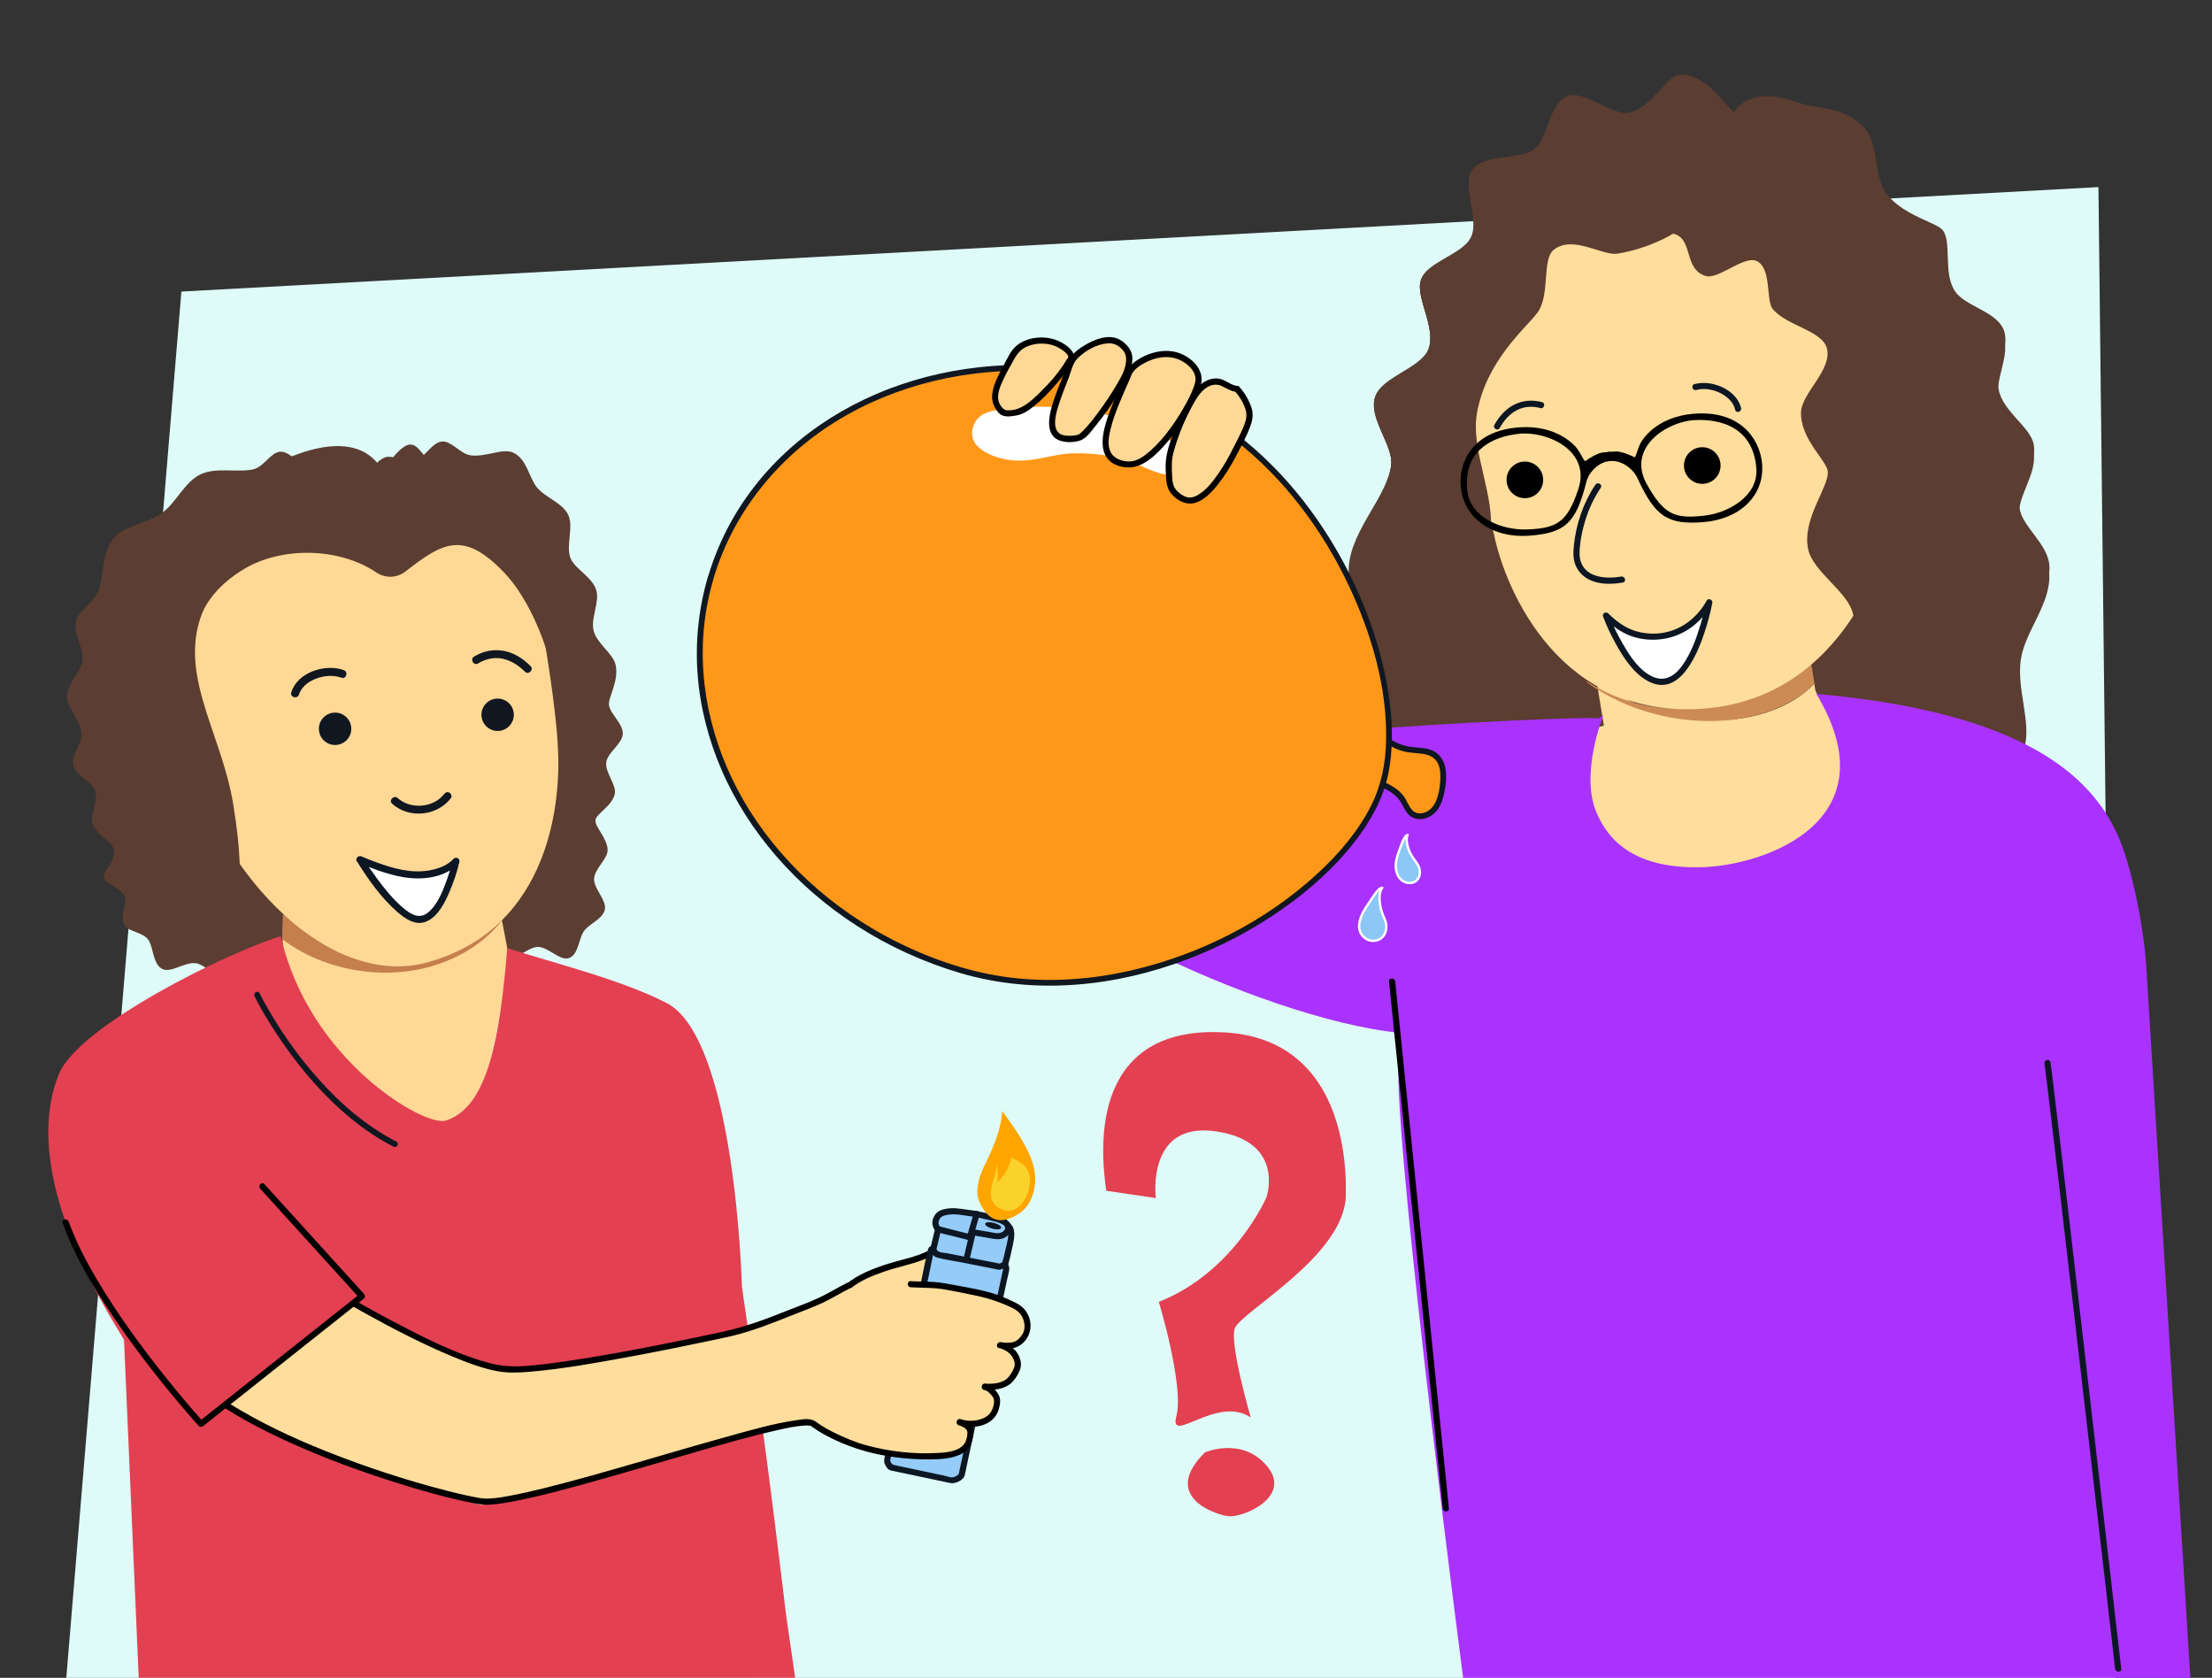 <?xml version="1.0" encoding="UTF-8"?>
<svg xmlns="http://www.w3.org/2000/svg" xmlns:xlink="http://www.w3.org/1999/xlink" viewBox="0 0 720 546">
  <rect x="0" y="0" width="720" height="546" fill="#333333" stroke="none"/>
  <defs>
    <style>
      .cls-1 {
        fill: #e34051;
      }

      .cls-2 {
        fill: #defbf8;
      }

      .cls-3 {
        fill: #ffd895;
      }

      .cls-4 {
        fill: #94cbf8;
      }

      .cls-5 {
        fill: #101720;
      }

      .cls-6 {
        clip-path: url(#clippath-1);
      }

      .cls-7 {
        fill: orange;
      }

      .cls-8 {
        fill-rule: evenodd;
      }

      .cls-9 {
        fill: #fff;
      }

      .cls-10 {
        fill: #ff9819;
      }

      .cls-11 {
        fill: #ffdd9c;
      }

      .cls-12 {
        fill: #0d1724;
      }

      .cls-13 {
        fill: #aa32ff;
      }

      .cls-14 {
        fill: #c47f4d;
      }

      .cls-15 {
        fill: #cc8b55;
      }

      .cls-16 {
        fill: #fad22b;
      }

      .cls-17 {
        fill: #5b3d31;
      }

      .cls-18 {
        fill: #8dc7f7;
        stroke: #fff;
        stroke-linecap: round;
        stroke-linejoin: round;
        stroke-width: .77px;
      }
    </style>
    <clipPath id="clippath-1">
      <path class="cls-3" d="M92.14,297.6s-.3,12.79-.06,16.39c1.38,21.95,48.69,55.96,55.28,57.02,6.59,1.05,16.55-35.56,17.76-62.45l-2-10.42c-6.88,5.36-16.27,11.87-26.77,13.48-17.4,2.66-34-5.16-44.21-14.02Z"/>
    </clipPath>
  </defs>
  <g id="Achtergrondvlakken">
    <g id="Achtergrond_5" data-name="Achtergrond 5">
      <path id="Path_17571" data-name="Path 17571" class="cls-2" d="M21.58,546L59.04,94.88l624-34,5.52,485.12H21.58Z"/>
    </g>
    <g>
      <path class="cls-17" d="M193.83,266.75c.49-2.15,5.55-4.58,6.3-8.51.55-2.91-3.25-6.86-2.79-10.2.44-3.17,5.18-5.99,5.37-9.14.2-3.42-4.2-6.61-4.5-9.51-.27-2.57,3.31-7.69,2.18-13-.8-3.73-6.07-6.88-7.17-11.16-1.04-4.01,2.06-9.32.84-13.25-1.32-4.24-6.88-6.78-8.33-10.29-1.65-3.99,1.02-9.89-.69-13.94-1.7-4.05-7.43-5.69-10.24-9.1-2.6-3.16-3.29-9.3-7.71-11.33-3.46-1.59-8.79,1.46-13.83.87-3.29-.38-6.37-4.78-9.35-4.52-3.33.29-5.64,5.24-8.47,6.04-3.37.95-7.89-1.97-10.36-.78-5.09,2.44-2.06,5.6-5.75,8.53,0,0-3.83-5.83-9.09-7.63-2.55-.87-6.63,2.58-10.03,2.06-2.85-.43-5.71-5.04-9.01-4.9-2.92.12-5.37,4.88-8.53,5.67-5.27,1.32-12.19-.8-17.47,1.73-5.11,2.46-7.84,9.18-12.39,12.47-4.8,3.46-12.08,4.05-15.63,8.1-4.1,4.67-3.38,11.71-4.9,16.64-1.32,4.31-6.67,6.94-7.55,10.54-1.01,4.13,2.6,8.76,2.12,12.74-.45,3.8-5.07,7.45-5.08,11.87,0,3.65,4.54,7.51,4.8,12.04.18,3.12-3.54,7.09-2.68,10.41s6.07,5.06,7.14,8.17c1.11,3.23-1.9,7.82-.89,10.76,1.21,3.54,6.48,5.71,6.92,8.43.62,3.84-3.59,6.82-3.27,8.85.36,2.28,5.1,2.93,6.81,6.44.92,1.88-1.75,6.25-.04,9.3,1.14,2.03,6.32,2.21,7.91,4.97,1.56,2.71,1.32,7.87,4.55,9.28,2.73,1.19,7.02-2.3,10.53-1.97,3.06.28,6.35,4.65,9.73,4.33,3.15-.3,5.65-5.19,8.88-5.97,5.91-1.43,12.37,2.2,19.01,1.76,5.44-.36,11.23-4.93,18.33-5.13,5.45-.15,11.71,4.09,18.69,3.78,5.57-.24,11.46-4.97,18.28-5.42,2.6-.17,5.73,4.54,9.18,4.92,3.01.33,6.53-3.69,9.61-3.54,3.29.16,6.92,4.4,9.69,3.69,3.15-.8,3.28-5.6,4.88-8.47,1.46-2.62,6.49-4.22,7.06-7.47.54-3.05-3.61-6.71-3.52-9.86.09-3.3,4.44-6.51,4.41-9.42-.05-3.92-4.42-7.73-3.92-9.88Z"/>
      <g>
        <path class="cls-3" d="M92.14,297.6s-.3,12.79-.06,16.39c1.38,21.95,48.69,55.96,55.28,57.02,6.59,1.05,16.55-35.56,17.76-62.45l-2-10.42c-6.88,5.36-16.27,11.87-26.77,13.48-17.4,2.66-34-5.16-44.21-14.02Z"/>
        <g class="cls-6">
          <path class="cls-14" d="M90.22,295.82l.54,8.81c11.3,9.72,31.53,15.08,49.59,9.84,13.56-3.93,21.02-11.6,25.17-17.85l-1.59-1.57c-9.48,7.82-21.56,16.17-35.89,15.52-14.32-.65-27.16-6.02-37.83-14.76Z"/>
        </g>
      </g>
      <path class="cls-3" d="M139.29,313.13c40.37-11.29,43.42-53.52,42.27-70.51-.6-12.39-4.2-33.45-4.21-33.45-.13-.41-11.84-65.97-72.29-53.36-62.36,13-47.64,76.31-47.51,77.51h-.01c10.2,49.59,48.86,89,81.75,79.81Z"/>
      <path class="cls-17" d="M59.8,177.93c-.21-2.82,16.79-19.81,16.79-19.81,2.61-1.12,36.22-25.05,48.02-4.95,14.15-19.88,9.15,1.18,25.77,2.01,11.14,4.43,18.14,11.74,18.35,14.56.21,2.82,14.45,19.29,14.45,19.29l2.16,28.74c.01.08-3.34-.14-5.53.54,0,0-4.48-20.39-15.99-32.28-13.05-13.47-19.82-9.43-31.82-.07-2.78,2.17-6.57,2.3-9.49.33-12.17-8.21-31.05-8.52-43.41-.92-15.14,9.32-17.68,21.87-16.17,37.24-9.34,17.06-17.71,6.99-17.71,6.99l3.18-30.44s11.62-18.41,11.41-21.23Z"/>
      <path class="cls-17" d="M67.38,195.99c-11.12,21.7,4.59,41.27,8.56,65.87,9.76,60.36-17.24,29.46-17.24,29.46,0,0-7.78-28.29-12.8-39.87-.84-1.93-2.83-3.19-3.26-5.15-.91-4.18-.57-6.65.26-10.38,1.77-7.88,5.85-15.59,5.57-16.26-.85-2.02,18.91-23.68,18.91-23.68Z"/>
      <circle class="cls-5" cx="161.98" cy="232.6" r="5.27"/>
      <circle class="cls-5" cx="109.07" cy="237.16" r="5.27"/>
      <path class="cls-5" d="M172.69,216.75c-2.41-2.42-5.44-4.39-8.86-4.97s-6.63.14-9.52,1.88c-1.43.86-.13,3.1,1.31,2.23,2.34-1.41,5.06-2.09,7.77-1.57,2.91.56,5.41,2.19,7.47,4.26,1.18,1.18,3.01-.65,1.83-1.83h0Z"/>
      <path class="cls-5" d="M111.87,218.05c-6.05-2.13-15.04.68-17.06,7.27-.49,1.6,2.01,2.28,2.5.69.76-2.48,3.11-4.21,5.44-5.12,2.68-1.05,5.69-1.31,8.43-.34,1.57.55,2.25-1.95.69-2.5h0Z"/>
      <path class="cls-5" d="M144.54,258.42c-3.44,4.49-10.92,5.05-15.07,1.29-1.23-1.12-3.07.71-1.83,1.83,5.5,4.98,14.65,4.03,19.13-1.81.43-.56.08-1.44-.46-1.77-.66-.4-1.35-.09-1.77.46h0Z"/>
      <g>
        <path class="cls-9" d="M117.12,279.7s10.67,4.77,17.33,5c10.47.36,13.98-4.47,13.98-4.47,0,0-4.08,17.84-11.33,19-7.25,1.16-19.98-19.53-19.98-19.53Z"/>
        <path class="cls-12" d="M116.56,280.67c4.16,1.85,8.53,3.44,12.98,4.44,5.59,1.26,12.18,1.11,17.18-2,1-.62,1.98-1.37,2.69-2.32-.68-.29-1.37-.58-2.05-.87-.56,2.44-1.33,4.84-2.2,7.18-1.31,3.51-3.02,7.76-6.13,10.06-2.8,2.08-5.67.12-7.94-1.83-3.2-2.74-5.9-6.1-8.4-9.48-1.61-2.18-3.17-4.42-4.59-6.73-.76-1.23-2.7-.1-1.94,1.13,3.62,5.87,7.87,11.86,13.07,16.43,2.6,2.28,6.08,4.75,9.64,3.16,3.83-1.71,6.01-6.24,7.55-9.89,1.29-3.04,2.36-6.22,3.1-9.44.3-1.3-1.31-1.87-2.05-.87.3-.41-.13.13-.27.27-.4.4-.83.74-1.3,1.05-1.83,1.21-3.94,1.9-6.09,2.27-6.02,1.06-11.88-.63-17.5-2.69-1.55-.57-3.1-1.17-4.61-1.84-1.31-.58-2.45,1.35-1.13,1.94Z"/>
      </g>
    </g>
    <g id="Achtergrond_2" data-name="Achtergrond 2">
      <path id="Path_17571-2" data-name="Path 17571" class="cls-2" d="M25-165.92l37.45-451.12,624-34,5.52,485.12H25Z"/>
    </g>
  </g>
  <g id="Voorgrond">
    <g>
      <path class="cls-1" d="M217,326.41c-14.45-7.5-36.56-12.98-51.88-17.85-2.37,28.23-6.05,51.62-19.95,56.08-7.04,2.26-44.7-19.79-53.76-59.97-16.73,4.98-65.77,28.94-72.25,44.88-18.06,44.47,40.91,113.79,40.91,113.79l12.63-25.42-34.16-43.91,6.61,151.97h213.67l-2.95-20.4s-7-59.12-10.45-79.75l-3.92-26.99s-2-80.77-24.51-92.45Z"/>
      <path class="cls-5" d="M82.86,324.18c2.12,4.36,4.71,8.53,7.38,12.56,5.94,8.97,12.85,17.41,20.89,24.58,5.15,4.6,10.8,8.66,16.94,11.83,1.09.56,2.05-1.08.96-1.64-10.63-5.48-19.67-13.61-27.38-22.68-5.6-6.59-10.56-13.74-14.83-21.26-.81-1.43-1.61-2.87-2.33-4.35-.53-1.1-2.17-.14-1.64.96h0Z"/>
    </g>
  </g>
  <g id="Stick_figures_en_schetsen" data-name="Stick figures en schetsen">
    <g>
      <path class="cls-1" d="M360.09,387.5l16.13,2.36s-3.23-25.03,19.55-21.7c22.78,3.33,16.45,21.48,16.45,21.48,0,0-10.44,24.3-35.02,34.02,0,0,8.28,27.35,5.71,37.15-2.56,9.8,13.25-7.03,24.22.48,0,0-6.88-23.55-5.25-28.9,1.63-5.35,35.77-23.53,36.19-43.36.42-19.83-5.58-51.04-39.32-53.06-33.74-2.03-43.01,21.61-38.66,51.54Z"/>
      <path class="cls-1" d="M392.21,472.63s12.22-5.32,20.34,4.64c8.11,9.96-8.19,16.77-12.81,16.12-4.62-.66-21.84-6.58-7.53-20.76Z"/>
    </g>
    <g>
      <g>
        <path class="cls-11" d="M292.92,422.87l7.71.15,15.15-9.89c5.62-8.52.88-11.45-3.62-9.59-.9.37-7.77,5.45-8.75,5.47-11.11.19-23.79,6.86-28.44,10.69l17.96,3.18Z"/>
        <path d="M276.55,419.56c3.26-2.79,7.44-4.45,11.45-5.83,4.25-1.46,8.72-2.25,12.88-3.94,2.19-.88,4.3-1.94,6.3-3.18s3.88-2.77,6.25-3.12c1.13-.16,2.15.03,3.13.62.31.19.11.05.21.18.36.48.62,1.05.75,1.62.76,3.44-3.48,5.52-6.01,6.6-1.18.51-.16,2.23,1.01,1.73,3.08-1.32,6.94-3.57,7.08-7.37.05-1.39-.49-3.1-1.51-4.11-1.6-1.58-4.32-1.55-6.31-.94-2.56.79-4.64,2.53-6.94,3.84-2.54,1.44-5.23,2.6-8.03,3.43-2.35.7-4.75,1.24-7.1,1.97-5.11,1.58-10.47,3.55-14.59,7.08-.98.84.44,2.25,1.41,1.41h0Z"/>
      </g>
      <g>
        <g>
          <path class="cls-4" d="M303.32,406.94c.04-.2,1.99-6.64,1.87-6.78s-1.11-2.28-.43-3.44c.68-1.16,1.19-2.85,4.98-2.54,3.8.31,4.31,0,8.67,1.02,4.37,1.01,8.1,1.39,9.37,2.88,1.27,1.49,2.09,3.02,1.57,4.57s-1.78,8.57-1.87,8.65-.76,1.02-2.76.91c-2-.11-19.16-3.68-19.24-3.93s-2.17-1.34-2.17-1.34Z"/>
          <path class="cls-12" d="M315.31,411.03l2.32-9.8-1.23.7c2.04.35,4.08.71,6.12,1.06,1.11.19,2.18.42,3.32.18,2.13-.45,3.7-2.33,3.2-4.55l-1.47,1.13c-.34-.24-.14-.13-.07-.04.03.04.07.07.11.11.16.2-.12-.19.05.06.26.38.41.81.47,1.27.17,1.2-.16,2.46-.41,3.62-.48,2.25-1.05,4.49-1.64,6.71-.02.09-.17.4-.14.5-.03-.09.21-.39.24-.42-.03.03.28-.22.12-.1.24-.17.2-.11.08-.05-.06.03-.37.05-.02.01-.31.03-.62.04-.94.03-2.82-.07-5.63-.75-8.4-1.23-.8-.14-1.61-.28-2.41-.42-1.26-.22-1.8,1.71-.53,1.93.77.13,1.53.26,2.3.4,3.01.52,6.09,1.27,9.16,1.32,1,.02,2.05-.04,2.38-1.13.7-2.3,1.23-4.68,1.73-7.02.48-2.28,1.21-5.67-1.06-7.27-.76-.54-1.64.35-1.47,1.13.36,1.62-1.64,2.28-2.89,2.12-.72-.09-1.43-.25-2.15-.37-1.71-.3-3.42-.59-5.14-.89-.52-.09-1.1.13-1.23.7l-2.32,9.8c-.3,1.25,1.63,1.79,1.93.53Z"/>
          <path class="cls-12" d="M329.03,398.62c-.09-.47-.49-.93-.83-1.25-.97-.89-2.26-1.38-3.5-1.72-2.15-.6-4.36-1.06-6.54-1.53-1.25-.27-1.79,1.66-.53,1.93,1.94.42,3.88.88,5.81,1.35.75.18,1.5.38,2.2.69.24.11.47.23.69.36.11.06.21.13.31.2.18.12-.11-.1.05.04.12.11.23.25.36.35s-.1-.19-.04-.05c.02.04.08.09.08.13.02.18.19.13-.01-.05.01.01.02.05.02.07.1.53.74.83,1.23.7.55-.15.8-.7.7-1.23h0Z"/>
          <ellipse class="cls-12" cx="323.29" cy="398.91" rx=".98" ry="2.68" transform="translate(-145.06 609.39) rotate(-75.18)"/>
          <path class="cls-12" d="M316.2,401.79c-.43-.33-1.32-.39-1.82-.52-1.17-.3-2.35-.6-3.52-.9-1.75-.44-3.5-.89-5.25-1.33l.6.46c-.3-.41-.66-.82-.72-1.35-.05-.48.16-1.11.39-1.53.58-1.04,2.1-1.25,3.18-1.39,2.07-.27,4.19.21,6.27.49.77.1,1.54.21,2.3.31l-.7-1.23c-.73,2.53-1.47,5.05-2.2,7.58-.36,1.24,1.57,1.77,1.93.53.73-2.53,1.47-5.05,2.2-7.58.14-.47-.17-1.16-.7-1.23-1.74-.24-3.48-.47-5.22-.71-1.14-.15-2.26-.3-3.41-.22-1.32.1-3.06.33-4.18,1.13-1.19.85-2,2.5-1.86,3.98.09.92.7,2.41,1.7,2.71,1.67.5,3.38.86,5.07,1.28,1.16.29,2.32.59,3.49.89.39.1.77.2,1.16.3.12.03.24.07.36.1.2.04.16.13-.08-.05.43.33,1.12.06,1.37-.36.31-.51.07-1.04-.36-1.37Z"/>
          <path class="cls-12" d="M304.38,399.75c-.52,2.19-1.05,4.38-1.57,6.57-.07.31-.15.62-.22.92-.13.52.17,1.08.7,1.23s1.1-.17,1.23-.7c.52-2.19,1.05-4.38,1.57-6.57.07-.31.15-.62.22-.92.13-.52-.17-1.08-.7-1.23s-1.1.17-1.23.7h0Z"/>
        </g>
        <g>
          <path class="cls-4" d="M288.88,475.92l.52,1.03c.16.31.45.53.79.61l19.64,4.15c.24.05.5.02.72-.08l1.81-.84c.33-.15.56-.45.64-.8l14.5-66.85c.22-.98-.49-2-1.59-1.12h0c-.24.15-.53.2-.81.14l-19.82-3.91c-.3-.06-.56-.23-.73-.48-.24-.35-.57-.81-.85-1.17-.19-.26-.6-.17-.67.15-1.54,7.42-13.15,63.21-14.25,68.43-.05.26-.02.52.1.76Z"/>
          <path class="cls-12" d="M288.01,476.42c.46.91.84,1.78,1.91,2.09.2.06.42.09.63.13,1.43.3,2.85.6,4.28.9,3.93.83,7.86,1.66,11.79,2.49.96.2,1.93.46,2.9.61,1.46.23,3.99-.93,4.44-2.41.29-.97.44-2.01.65-2.99,1.36-6.27,2.72-12.55,4.08-18.82,1.8-8.31,3.61-16.63,5.41-24.94,1.29-5.96,2.58-11.92,3.88-17.87.27-1.24.95-3.04.15-4.17-.32-.45-.8-.75-1.36-.77-.6-.03-.93.42-1.43.51-.21.03-.56-.11-.76-.15-1.48-.29-2.96-.58-4.44-.87-3.93-.77-7.85-1.55-11.78-2.32-.82-.16-2.04-.18-2.8-.55-.95-.47-1.01-2.05-2.38-1.82-.8.13-1.06.79-1.22,1.48-1.41,6.19-2.59,12.44-3.88,18.65-1.93,9.3-3.87,18.59-5.8,27.89-1.38,6.62-2.75,13.24-4.14,19.86-.2.94-.52,1.91-.23,2.85.38,1.23,2.31.7,1.93-.53-.19-.62.17-1.51.3-2.14.24-1.13.47-2.26.71-3.39.69-3.3,1.38-6.59,2.06-9.89,1.84-8.82,3.67-17.64,5.51-26.46,1.55-7.45,3.1-14.9,4.65-22.34.22-1.08.45-2.15.67-3.23.03-.16.31-.93.22-1.06-.1-.15,1.16-.6-.45.09-.73.31-.42.03-.24.46.1.26.38.57.57.78.33.37.7.61,1.18.74,2.5.7,5.18,1.02,7.72,1.52l10.73,2.12c.39.08.78.17,1.17.23.06,0,.12.03.18.04.23.03.46.06.69.04.17-.02.8-.33.9-.28.18.09.06.28-.01.62-1.02,4.69-2.03,9.37-3.05,14.06-1.7,7.83-3.4,15.66-5.09,23.48-1.54,7.1-3.08,14.19-4.62,21.29l-1.31,6.02c-.08.37-.1.92-.27,1.27-.26.51-1.51,1.08-2.02,1.12-.84.06-1.99-.42-2.79-.59-1.8-.38-3.6-.76-5.4-1.14-3.47-.73-6.93-1.46-10.4-2.2-1.08-.23-1.16-.31-1.71-1.39-.58-1.15-2.31-.14-1.73,1.01Z"/>
        </g>
      </g>
      <g>
        <path class="cls-11" d="M274.56,419.33c-.09,0-.18.03-.26.08-1.24.76-5.11,2.07-6.32,2.87-1.56,1.04-21.48,9.05-33.89,12.36-.1.03-53.37,10.85-67.37,11.03-9.8.13-43.16-15.35-58.04-23.92-1.15,6.21-52.58,16.11-40.91,30.9,8.45,10.7,67.27,32.05,88.94,37.11,24.01-3.94,27.06-5.82,53.27-13.11,26.44-7.35,52-16.02,54.45-14.14,3.8,2.93,5.69,4.07,10.04,6.1,9.99,4.67,25.87,6.12,35.3,4.73,3.27-.48,5.93-3.17,6.01-6.48.05-1.82-.83-3.19-4.16-4.46,0,0,3.28,1.21,6.52.67,2.29-.39,4.51-1.49,5.56-3.56.64-1.25,1.28-3.83.62-5.07s-2.32-3.02-3.72-3.19c0,0,3.88.76,7.45-1.53,1.28-.82,2.96-3.64,3.26-5.13.3-1.51-.65-3.69-1.76-4.75-1.11-1.07-3.62-2.09-5.03-2.7,0,0,2.39.7,4.17.7,2.18,0,3.38-1.07,4.4-2.36.92-1.16,1.4-2.64,1.34-4.12-.24-5.64-4.12-6.51-7.55-8.09-3.55-1.64-6.38-2.03-10.19-2.9-2.31-.53-5.66-1.13-7.98-1.61-4.44-.91-7.83-.63-12.16-.91-.02,0-.05,0-.07,0l-21.92,1.48Z"/>
        <g>
          <path d="M296.45,418.9c3.82.23,7.68.06,11.46.78,3.51.66,7.01,1.32,10.49,2.09,3.61.8,6.96,1.94,10.32,3.47,1.55.71,3.04,1.55,3.89,3.08.74,1.33,1.09,3.07.73,4.57-.33,1.38-1.58,2.94-2.86,3.58-1.33.67-3.3.55-4.73.29-1.26-.22-1.8,1.7-.53,1.93,3.24.57,6.36.21,8.52-2.48,2.2-2.75,2.24-6.51.25-9.45-1.04-1.54-2.61-2.5-4.27-3.25-1.88-.85-3.77-1.73-5.73-2.37-4.08-1.33-8.4-2.06-12.61-2.83-2.4-.44-4.77-.94-7.2-1.11-2.58-.18-5.16-.15-7.74-.3-1.29-.08-1.28,1.92,0,2h0Z"/>
          <path d="M325.85,438.8c1.52.66,2.92,1.42,3.76,2.91.4.72.73,1.59.69,2.43-.03.64-.34,1.27-.63,1.84-.72,1.41-1.59,2.7-3.04,3.41-1.86.9-4.01.99-6.03.87-1.29-.07-1.28,1.93,0,2,1.9.11,3.87,0,5.7-.6,1.6-.53,2.85-1.36,3.87-2.7.87-1.15,1.73-2.56,2.04-3.99.34-1.6-.24-3.35-1.11-4.69-1.03-1.56-2.55-2.49-4.22-3.22-.5-.22-1.07-.14-1.37.36-.25.42-.14,1.15.36,1.37h0Z"/>
          <path d="M320.27,452.27c.81.13,1.45.68,2.01,1.25.46.47,1.04,1.09,1.19,1.74.32,1.33-.24,3.13-.96,4.26-.88,1.39-2.47,2.15-4.02,2.52-1.98.47-3.88.36-5.83-.18-1.24-.34-1.77,1.59-.53,1.93,3.39.93,7.48.79,10.39-1.41,1.31-1,2.15-2.34,2.61-3.92.43-1.48.69-3.25-.12-4.64-.86-1.48-2.44-3.19-4.21-3.47-.53-.08-1.08.14-1.23.7-.13.48.16,1.15.7,1.23h0Z"/>
          <path d="M312.13,463.78c1.08.42,2.7.99,2.76,2.35.05,1.09-.33,2.66-.91,3.56-1.69,2.59-5.75,2.96-8.53,3.12-7.8.47-15.88-.43-23.42-2.48-3.71-1.01-7.19-2.5-10.64-4.19-1.47-.72-2.9-1.51-4.28-2.4-.84-.54-1.64-1.3-2.6-1.64-1.68-.59-3.78-.17-5.47.08-7.46,1.08-14.8,3.25-22.05,5.25-10.16,2.81-20.26,5.8-30.38,8.73-9.81,2.84-19.62,5.66-29.53,8.12-3.84.95-7.69,1.85-11.58,2.55-2.54.46-5.16.91-7.75.82-.95-.03-1.56-.16-2.65-.36-1.33-.24-2.66-.52-3.98-.82-3.71-.83-7.4-1.79-11.06-2.8-10.13-2.81-20.14-6.11-29.95-9.87-10.89-4.17-21.62-8.93-31.7-14.81-8.4-4.9-17.04-10.75-22.79-18.76-2.67-3.73-4.59-8.07-5.28-12.62-.53-3.48-.05-7.19,2.47-9.81,4.62-4.81,12.8-5.01,18.99-4.76,3.55.15,7.04.33,10.41,1.39,8.1,2.56,16.2,5.12,24.3,7.67,2.36.75,4.82,1.36,7.13,2.25-.5-.19-.04,0,.09.09.33.21.68.39,1.01.59,1.27.73,2.54,1.45,3.82,2.16,9.33,5.2,18.86,10.13,28.73,14.24,4.68,1.95,9.52,3.82,14.52,4.76,3.59.68,7.21.49,10.84.18,10.59-.91,21.11-2.81,31.55-4.73,8.92-1.64,17.81-3.42,26.69-5.3,2.48-.53,4.97-1.04,7.43-1.62,6.94-1.66,13.45-4.31,20.06-6.94,3.22-1.28,6.49-2.45,9.62-3.94,2.95-1.4,5.71-3.14,8.62-4.59,1.15-.57.14-2.3-1.01-1.73-3.11,1.55-6.05,3.4-9.21,4.87-3.39,1.57-6.93,2.8-10.39,4.2-6.82,2.75-13.59,5.22-20.79,6.79-5.94,1.29-11.89,2.52-17.85,3.71-11.01,2.19-22.05,4.27-33.16,5.89-4.7.68-9.42,1.31-14.17,1.59-3.86.22-7.43-.09-11.17-1.12-10.98-3.04-21.39-8.42-31.43-13.71-3.64-1.92-7.26-3.9-10.84-5.94-1.19-.68-2.22-1.3-3.52-1.71-8.22-2.59-16.43-5.19-24.65-7.78-2.26-.71-4.53-1.58-6.84-2.16-1.41-.35-2.91-.48-4.34-.66-6.56-.79-13.8-1.04-20.08,1.31-3.13,1.17-6.06,3.12-7.64,6.15-1.98,3.79-1.58,8.27-.45,12.26,2.62,9.26,9.32,16.18,16.8,21.89,9.06,6.92,19.34,12.23,29.72,16.87s21.43,8.73,32.45,12.22c8,2.54,16.11,4.89,24.34,6.61,2.17.45,4.36.93,6.58.85,3-.11,6-.66,8.94-1.24,9.12-1.8,18.11-4.32,27.05-6.83,10.57-2.97,21.1-6.09,31.65-9.12,8.81-2.53,17.64-5.11,26.59-7.11,2.72-.61,5.51-1.23,8.22-1.43.45-.03.89-.06,1.34-.05.18,0,.37.01.55.03.25.02-.06-.04.29.04.54.12.15-.04.62.29,1.52,1.06,3.08,2.06,4.72,2.93,6.95,3.69,14.26,5.94,22.05,6.99,3.92.53,7.89.81,11.85.75,3.23-.04,6.66-.2,9.64-1.55,2.67-1.21,3.85-3.32,4.29-6.13.47-3-1.57-4.36-4.12-5.36-1.2-.47-1.72,1.46-.53,1.93h0Z"/>
        </g>
      </g>
    </g>
    <g>
      <path class="cls-17" d="M574.22,73.45c.17.06,7.38-10.55,2.87-20-2.69-5.62-14.83-6.17-18.58-10.99-4.7-6.03-6.58-18.6-12.18-17.92-4.11.5-7.89,12.07-14.49,14.25-5.21,1.72-14.65-5.77-19.91-3.26-5.52,2.63-5.22,14.41-9.3,17.66-4.73,3.76-16.37.27-20.57,4.82-4.1,4.44.47,15.5-2.71,20.85-3.04,5.11-15.04,6.49-16.89,12.56-1.72,5.65,5.33,15.69,2.42,22.59-2.57,6.11-15,8.81-17.25,15.26-2.33,6.69,5.92,15.69,5.22,22.08-1.09,10-11.53,21.26-11.11,33.17.4,11.34,11.62,22.38,12.36,32.98.95,13.63-8.63,25.78-8.99,33.66-.54,11.68,11.4,21.41,14.47,31.44,3.48,11.37-.68,25.86,4.82,34.26,8.17,12.48,24.33,14.03,29.31,17.44,3.18,2.18,7.33,11.06,13.69,9.18,4.62-1.36,5.76-13.12,10.51-15.59,4.91-2.56,15.14,3.26,18.78.45,4.06-3.14,4.25-20.26,12.59-32.13,5.99-8.53,20.96-12.17,26.6-20.77,9.73-14.84,6.65-14.23,7.78-30.25,1.88-26.68,8.91-26.63,7.41-53.33-1.49-26.71-11.9-26.13-13.39-52.83-1.49-26.71,8.88-27.28,7.42-53.99-.11-1.97-10.49-1.48-10.57-3.45s10.2-6.27,8.86-7.71c-2.36-2.53-9.18,1.57-9.18-.4Z"/>
      <path class="cls-17" d="M535.62,72.18s12.46-6.11,20.46-14.99c4.74-5.26,5.07-16.52,10.74-20.7,6.98-5.15,15.33-1.41,21.33.39,2.95.88,12.76.43,18.99,7.73,4.29,5.03,2.76,15.68,6.81,20.99,5.63,7.36,16.68,9.37,18.5,12.09,2.78,4.15-.03,13.61,3.74,19.54,3.13,4.91,13.12,6.58,15.79,12.32,2.57,5.54-2.68,13.8-1.49,19.8,1.46,7.34,10.37,12.15,11.41,17.86,1.28,7.02-5.43,14.39-4.62,20.64.8,6.15,9.2,11.58,9.73,18.78.71,9.56-7.75,18.69-9.19,27.68-1.58,9.85,3.55,20.87,1.08,29.07-3.51,11.66-14.63,19.36-15.58,25.16-1.27,7.72,6.23,17.97,6.07,27.77-.15,9.28-8.02,18.36-8.77,26.71-1.05,11.63,2.5,24.73-3.32,28.3-3.97,2.44-13.61-8.11-24.27-15.83-6.76-4.89-19.1-5.56-25.18-12.68-6.13-7.17-4.6-18.94-7.38-26.91-3.42-9.8-16.48-37.83-22.23-72.84-4-24.36-.39-52.37-3.99-76.54-6.21-41.63-13.39-36.58-18.64-74.33Z"/>
    </g>
    <g>
      <path class="cls-17" d="M574.22,73.45c.17.06,7.38-10.55,2.87-20-2.69-5.62-14.83-6.17-18.58-10.99-4.7-6.03-6.58-18.6-12.18-17.92-4.11.5-7.89,12.07-14.49,14.25-5.21,1.72-14.65-5.77-19.91-3.26-5.52,2.63-5.22,14.41-9.3,17.66-4.73,3.76-16.37.27-20.57,4.82-4.1,4.44.47,15.5-2.71,20.85-3.04,5.11-15.04,6.49-16.89,12.56-1.72,5.65,5.33,15.69,2.42,22.59-2.57,6.11-15,8.81-17.25,15.26-2.33,6.69,5.92,15.69,5.22,22.08-1.08,9.85-12.81,20.72-13.81,32.88-.95,11.55,8.84,23.66,9.13,34.29.38,14.26-6.94,29.69-1.97,36.09,6.68,8.59,11.75-.33,16.3-7.31,3.34-5.13,15.45-7.63,18.19-14.26,4.07-9.83,5.96-24.32,10-21.43,2.57,1.83-2.3,11.86-.69,13.38,2.1,1.98,5.89-5.59,9.11-6.67,1.78-.6,8.81,7.18,11.67,4.97,3.7-2.86,6.56-13.85,14.08-14.83,6.17-.81,13.64,9.24,19.67,9.15,10.5-.16,10.94,2.55,13.93-6.45,6.76-20.33,12.86-18.93,15.6-40.18,2.75-21.25-7.59-22.59-4.84-43.84,2.75-21.25,13.39-19.95,15.84-41.24.23-1.96-10.46-2.36-10.54-4.33s10.2-6.27,8.86-7.71c-2.36-2.53-9.18,1.57-9.18-.4Z"/>
      <path class="cls-17" d="M536.34,66.82c6.24-9,11.8-3.35,19.8-12.23,4.74-5.26,5.07-16.52,10.74-20.7,6.98-5.15,15.33-1.41,21.33.39,2.95.88,12.76.43,18.99,7.73,4.29,5.03,2.76,15.68,6.81,20.99,5.63,7.36,16.68,9.37,18.5,12.09,2.78,4.15-.03,13.61,3.74,19.54,3.13,4.91,13.12,6.58,15.79,12.32,2.57,5.54-2.68,13.8-1.49,19.8,1.46,7.34,10.37,12.15,11.41,17.86,1.28,7.02-5.43,14.39-4.62,20.64.8,6.15,9.2,11.58,9.73,18.78.61,8.18-7.47,10.49-9.91,13.08-3.64,3.85-7.61,9.5-13.31,8.4-6.81-1.32-16.2-7.44-17.14-1.76-.63,3.84,6.63,7.93,6.29,9.94-1.29,7.53-4.16-.54-7.73-1.36-1.71-.39-3.1,6.99-7.06,9.43-3.32,2.04-10.2,1.65-10.61,3.99-.56,3.17.07,5.92-2.76-2.65-.76-2.3,5.64-7.79,4.31-11.58-3.23-9.24-18.59-24.79-28.07-45.5-7.17-15.65-8.03-35.89-15.23-51.08-12.52-26.41-29.52-48.1-29.52-48.1Z"/>
    </g>
    <g>
      <path class="cls-11" d="M590.54,222.51l.34,2.05c1.17,4.05,10.14,10.03,9.23,13.9-5.38,22.86-35.01,63.93-41.46,64.99-6.46,1.06-31.9-38.82-36.63-67.56l-2.36-14.33c7.58,5.8,17.27,10.11,27.98,11.93,17.75,3,33.84-1.61,42.9-10.98Z"/>
      <path class="cls-11" d="M639.35,245.59s-34.68-13.66-50.95-15.57c-16.27-1.91-20.27,58.39-20.27,58.39l46.31-20.34,24.91-22.48Z"/>
      <path class="cls-11" d="M507.63,240.24c.68-.51,19.94-5.59,19.94-5.59,0,0,19.83,54.99,17.44,54.07-2.4-.92-20.19,5.75-21.42,0s-15.95-48.47-15.95-48.47Z"/>
      <path class="cls-15" d="M588.54,209.89l2.08,12.61c-9.53,9.45-26.38,14.19-44.91,11.31-11.19-1.74-21.27-5.99-29.16-11.74l-.05-.33c11.3,7.23,24.34,10.39,38.33,8.08,13.99-2.3,25.34-9.46,33.72-19.94Z"/>
    </g>
    <path class="cls-17" d="M574.22,73.16c.2.07,15.16-12,13.18-23.09-1.19-6.67-12.2-7.71-20.59-11.81-5.28-2.58-10.2-14.05-19.88-14.01-4.12.02-9.54,11.01-16.65,12.4-5.58,1.09-14.33-7.4-19.94-5.39-6.03,2.16-6.62,13.85-10.75,17.14-4.82,3.83-16.6,1.51-20.38,6.89-3.55,5.06,2.34,15.82-.35,21.73s-14.56,8.08-16.41,14.15c-1.72,5.65,5.33,15.69,2.42,22.59-2.57,6.11-15,8.81-17.25,15.26s5.92,15.69,5.22,22.08c-1.02,9.32-10.55,18.52-8.9,26.72,1.82,9.06,14.75,14.67,17.56,22.48,3.31,9.2-3.58,20.07-2.51,27.73,1.24,8.84,10.04,6.7,13.01,7.47,3.86,1.01,10.4,6.54,15.39,3.17,5-3.38,10.08-14.93,14.16-12.14,3.85,2.64,1.1,2.21-1.84-.42-1.74-1.56-12.05.04-12.01-2.42.03-1.88,9.43.29,12.08-1.76,4.06-3.13,11.57-14.53,24.69-15.94,9.47-1.01,20.71,8.72,30.14,8.29,16.21-.73,20.08,6.71,24.17-7.42,5.71-19.74,9.56-19.25,8.91-39.79-.65-20.54-11.06-20.21-11.71-40.75s9.78-20.87,9.12-41.41c-.06-1.97-10.49-1.59-10.57-3.56-.08-1.97,10.21-6.26,8.86-7.7-2.37-2.55-9.2,1.52-9.19-.45Z"/>
    <g>
      <path class="cls-11" d="M638.44,141.11c.55,7.66-3.7,14.63-11.8,18.42-2.94,1.39-6.27,2.33-9.83,2.73-1,17.09-16.4,65.02-62.5,68.35-46.11,3.33-64.05-37.72-68-56.56-2.19-8.84-7.09-33.74-7.1-39.06,0,0-.01,0,0,0,.01-.48-5.73-72.96,62.2-77.86,67.93-4.9,74.05,64.79,74.27,66.14h.01c12.67.2,22.03,7.82,22.75,17.84Z"/>
      <g>
        <circle cx="496.34" cy="156.16" r="5.96"/>
        <circle cx="554.08" cy="151.49" r="5.96"/>
      </g>
      <path class="cls-12" d="M620.36,131.12c-3.76-.33-7.64,1.04-10.33,3.7s-4.05,6.49-3.69,10.22c.05.54.42,1,1,1,.5,0,1.05-.46,1-1-.32-3.23.79-6.5,3.1-8.81,2.34-2.32,5.66-3.41,8.91-3.12,1.28.11,1.27-1.89,0-2h0Z"/>
      <path class="cls-12" d="M527.72,187.62c-4.62.79-11.35.54-13.16-4.79-.57-1.67-.45-3.46-.28-5.18.27-2.7.84-5.37,1.62-7.96,1.17-3.89,2.87-7.58,5.13-10.95.72-1.07-1.01-2.07-1.73-1.01-3.93,5.85-6.3,12.8-7.01,19.8-.21,2.03-.29,4.12.42,6.07.83,2.27,2.55,4.08,4.73,5.11,3.38,1.58,7.21,1.46,10.8.85,1.27-.22.73-2.14-.53-1.93h0Z"/>
      <path class="cls-12" d="M488.16,139.27c1.34-2.44,3.19-4.59,5.7-5.86,2.35-1.18,5.01-1.3,7.53-.62,1.24.34,1.78-1.59.53-1.93-2.99-.81-6.1-.61-8.9.74s-5.07,3.89-6.59,6.66c-.62,1.13,1.11,2.14,1.73,1.01h0Z"/>
      <path class="cls-12" d="M552.09,126.91c2.61-.68,5.48-.2,7.87,1,2.21,1.11,4.27,2.91,4.82,5.42.27,1.26,2.2.72,1.93-.53-.65-2.99-3.09-5.28-5.74-6.61-2.88-1.44-6.26-2.03-9.41-1.21-1.24.33-.72,2.25.53,1.93h0Z"/>
      <g>
        <path class="cls-9" d="M556.37,195.99c-4.95,9.04-13.36,11.76-20.22,11.11-5.76-.54-9.52-2.97-13.42-6.8,0,0,7.96,21.62,18.35,21.62s15.3-25.94,15.3-25.94Z"/>
        <path class="cls-12" d="M555.51,195.48c-3.13,5.61-8.35,9.68-14.8,10.54-2.93.39-5.98.12-8.78-.81-3.3-1.09-6.02-3.23-8.49-5.62-.67-.65-2.03,0-1.67.97,1.12,3.03,2.53,5.98,4.09,8.81,2.49,4.53,5.66,9.47,10.25,12.11,10.15,5.83,16.04-7.73,18.56-15.25,1.09-3.26,2.03-6.6,2.67-9.98.24-1.26-1.69-1.8-1.93-.53-.47,2.48-1.12,4.93-1.84,7.35-1.34,4.51-3,9.09-5.65,13.02-2.23,3.31-5.49,5.94-9.62,4.27-4.54-1.85-7.68-6.7-10.03-10.76-1.77-3.04-3.36-6.25-4.58-9.56l-1.67.97c2.63,2.55,5.54,4.79,9.03,6.02,3.16,1.11,6.63,1.4,9.95.95,7.04-.95,12.81-5.35,16.24-11.49.63-1.13-1.1-2.13-1.73-1.01Z"/>
      </g>
    </g>
    <path class="cls-17" d="M605.39,82.63c-1.35-.52,3.35-10.55,1.55-13.82-1.27-2.3-11.78-.07-12.97-2.46-1.61-3.24,5.58-11.77,4.65-12.86-1.04-1.22-9.08,6.14-12.41,5.24-2.38-.64-2.79-11.36-5.4-11.83-2.84-.51-7.21,9.38-9.37,9.09-2.11-.28-5.17-10.85-9.58-10.98-3.38-.1-7.29,10.25-10.68,10.2-4.39-.06-7.33-10.42-9.49-10.42-.95-.54-5.46,8.52-6.36,7.99-1-.6,3.61-10,2.8-10.53-1.26-.83-9.36,5.73-9.68,5.26-.58-.85-1.63-6.89-4.51-5-1.78,1.17,2.31,11.08.59,12.39-2.91,2.22-7.06-6.03-10.19-4.87-2.9,1.07-.69,10.03-4.12,10.2-1.97.1-5.2-10.08-7.21-9.77-2.47.38-.76,10.28-1.94,11.17-1.39,1.04-12.43-.59-16.28,5.77-2.57,4.25,3.7,14.23,1.29,18.55-3.89,6.98-16.67,10.17-16.69,11.04-.02.68,9.49,12.48,8.01,26.99-.83,8.11-12.2,16.07-13.36,25.06-1.21,9.35,7.7,20.18,6.23,27.77-.98,5.04-11.47,9.1-11.14,13.29.42,5.25,11.69,7.51,13.14,11.25,2.99,7.7-5.5,9.65-2.66,16.01.69,1.54,1.89,3.31.45,3.04-1.19-.22,3.54-3.64,4.31-5.17.34-.68-7.31-7.58-6.21-8.66,2.61-2.56,14.01-13.73,16.9-32.67,1.85-12.12-6.47-27.27-4.31-39.46,3-16.95,15.62-27.4,19.55-32.52,4.47-5.83,1.41-17.45,5.49-20.67,6.16-4.86,15.88,2.1,20.72,1.29,10.87-1.81,18.09-6.51,18.09-6.51,6.72,1.55,3.23,11.42,10.52,13.76,4.17,1.33,12.5-6.73,16.64-4.86,4.95,2.23,3.01,12.77,5.18,15.51,4.4,5.58,16.2,7.04,17.73,12.98,1.76,6.78-8.2,14.6-8.44,20.59-.36,8.83,8.5,15.96,8.72,19.45.32,5.16-8.35,15.3-6.45,25.05,1.51,7.74,13.44,14.17,14.76,21.73,1.91,10.89-7.03,19.55-8.17,23.21-.32,1.02,10.51-2.72,18.14-3.19,4.41-.27,10.11,9.71,14.54,9.31,7.55-.68,5.22-3.35,8.8-9.25,6.7-11.06,10.68-8.26,11.32-22.87.35-8.01-9.83-17.22-9.94-26.01-.12-9.4,9.72-19.42,8.53-26.68-1.31-7.99-13.84-13.83-16.99-22.08-3.2-8.38,2.33-20.9-1.57-27.76-5.98-10.51-18.49-10.73-22.53-12.29Z"/>
    <path class="cls-13" d="M520.46,233.88c-2.86-1.75-185.64,8.52-92.34,11.44,18.06.56-26.58-74.93-40.51-110.02-13.13-.06-36.44,2.24-51.91,5.91-4.65,32.53-23.22,120.43-1.38,142.37,24.36,24.48,116.27,62.81,141.53,50.47-6.67-15.5-12.61-27.4-17.52-42.02,18.39-20.76,44.47-37.01,62.15-58.14Z"/>
    <path class="cls-13" d="M712.95,546l-14.29-230.59c-.55-11.73-4.61-33.65-9.65-44.34-8.56-18.16-29.68-39.2-97.78-45.27,24.89,41.34-16.87,56.04-37.79,56.42-20.92.38-29.81-8.18-33.89-18.06-5.25-12.73,2.36-31.42,2.36-31.42-51.04,33.55-51.7,66.48-84.36,47.32-20.34-11.93,17.66,33.16,17.6,68.56-.06,35.4,21.09,197.37,21.09,197.37h236.7Z"/>
    <g>
      <g>
        <path class="cls-10" d="M451.87,241.19c2.04,1.44,4.42,2.39,6.89,2.75,2.83.41,5.97.13,8.27,1.84,3.07,2.28,3.04,6.84,2.4,10.62-.43,2.56-1.06,5.23-2.79,7.16-1.73,1.94-4.88,2.84-6.98,1.31-1.48-1.07-2.04-2.97-3.01-4.52-2.29-3.65-6.72-5.21-10.82-6.53l6.04-12.62Z"/>
        <path class="cls-5" d="M451.4,242c1.69,1.16,3.58,2.04,5.57,2.54,2,.5,4.04.47,6.07.77s3.82,1.02,4.84,2.83c.89,1.57,1.02,3.47.95,5.24-.14,3.51-.84,8.65-4.18,10.61-1.64.96-3.74,1.05-5.06-.47-1.21-1.38-1.72-3.24-2.87-4.68-2.62-3.26-6.8-4.69-10.64-5.93l.56,1.38c2.01-4.21,4.03-8.42,6.04-12.62.52-1.08-1.1-2.04-1.62-.95-2.01,4.21-4.03,8.42-6.04,12.62-.27.56-.05,1.18.56,1.38,4.09,1.32,8.52,2.84,10.69,6.85.93,1.71,1.74,3.62,3.61,4.5,1.69.8,3.63.56,5.28-.24,3.93-1.91,4.95-6.83,5.41-10.76.44-3.69.05-8.1-3.36-10.32-2.05-1.33-4.59-1.38-6.94-1.59-2.88-.26-5.52-1.14-7.92-2.78-1-.68-1.94.94-.95,1.62Z"/>
      </g>
      <g>
        <path class="cls-10" d="M231.43,187.59c-15.77,52.57,20.51,109.9,81.03,128.05,60.52,18.15,129.4-26.59,138.12-62.33,8.72-35.74-20.51-109.9-81.03-128.05-60.52-18.15-122.35,9.76-138.12,62.33Z"/>
        <path class="cls-5" d="M230.53,187.34c-3.09,10.38-4.28,21.3-3.46,32.11.81,10.71,3.53,21.2,7.79,31.06,4.4,10.18,10.47,19.61,17.72,28,7.6,8.8,16.53,16.45,26.3,22.74,10.36,6.68,21.71,11.84,33.53,15.35,12.19,3.63,25.05,4.79,37.72,3.83s24.79-3.85,36.48-8.31c11.09-4.23,21.68-9.82,31.35-16.69,8.54-6.07,16.48-13.14,22.92-21.42,5.11-6.58,9.35-14.02,11.02-22.25,1.49-7.39,1.4-15.06.52-22.52-1.06-8.95-3.26-17.76-6.27-26.25-3.33-9.39-7.65-18.43-12.84-26.93-5.43-8.88-11.84-17.19-19.19-24.57s-15.99-14.09-25.31-19.19c-10.28-5.62-21.46-9.21-32.96-11.34-12.17-2.25-24.65-2.81-36.95-1.47-11.62,1.26-23.03,4.16-33.77,8.78-10.3,4.42-19.93,10.44-28.27,17.93-8.24,7.39-15.18,16.25-20.24,26.1-2.47,4.81-4.49,9.85-6.05,15.03-.35,1.16,1.46,1.65,1.81.5,6.4-21.2,20.85-38.98,39.59-50.6,19.65-12.19,43.07-17.5,66.07-16.45,12.19.56,24.47,2.8,35.98,6.91,10.06,3.59,19.49,8.91,27.91,15.47,16.03,12.49,28.54,29.25,37.17,47.57,7.34,15.58,12.48,33.11,12.07,50.47-.17,7.3-1.57,14.37-4.86,20.93-4.24,8.44-10.55,15.77-17.46,22.14-16.93,15.61-38.57,26.51-60.97,31.6-12.03,2.73-24.49,3.72-36.78,2.5-12.43-1.24-24.52-4.99-35.82-10.24-20.82-9.66-39.12-24.97-51.35-44.48-11.26-17.98-17.01-39.32-14.68-60.52.57-5.17,1.64-10.28,3.13-15.27.35-1.16-1.46-1.66-1.81-.5Z"/>
      </g>
      <path class="cls-9" d="M379.21,142.47c-15.47-8.67-35.04-11.99-53.96-9.14-2.22.33-4.56.81-6.25,2.17-1.03.83-1.73,1.94-2.15,3.08-1.98,5.54,2.89,8.97,9.03,10.57,6.15,1.6,11.42.29,17.88-1.01,6.47-1.3,14.94-.47,21.12,1.04,4.95,1.21,9.07,4.14,14.09,5.17,2.21.45,5.25.15,6.08-1.78.31-.73.2-1.52.07-2.27-.5-2.93-2.16-6.29-5.92-7.83"/>
    </g>
    <g>
      <g>
        <path class="cls-3" d="M390.02,124.53c-1.75,7.28-14.38,27.27-22.82,26.61-13.48-1.05-4.83-16.96-1.58-25.45.13-.34,1.41-3.08,1.73-4,.53-1.51,2.15-2.93,3.52-3.76,5.29-3.22,11.18-3.92,15.78-.4,2.55,1.95,4.01,4.34,3.37,7Z"/>
        <path d="M389.06,124.27c-.59,2.4-1.72,4.67-2.89,6.84-1.58,2.94-3.38,5.77-5.36,8.46s-4.07,5.12-6.53,7.26c-1.76,1.53-4.03,3.23-6.45,3.33-2.41.1-5.32-.84-6.39-3.17s-.53-4.98.02-7.26c1.35-5.52,3.91-10.95,6.11-15.97.31-.72.56-1.5.93-2.19.6-1.11,1.67-2,2.72-2.67,2.2-1.4,4.78-2.45,7.4-2.66s5.08.42,7.18,1.92c1.97,1.4,3.77,3.55,3.24,6.12-.26,1.26,1.67,1.79,1.93.53.97-4.66-3.12-8.49-7.19-9.93-4.64-1.64-10.11-.16-14.03,2.59-1.82,1.27-2.85,2.75-3.69,4.76-.57,1.35-1.2,2.68-1.74,4.04-1.24,3.1-2.62,6.15-3.71,9.31-1.74,5.02-3.67,12.93,2.57,15.67,2.8,1.23,5.77,1.18,8.48-.18,2.98-1.5,5.47-3.98,7.64-6.46,2.87-3.26,5.37-6.87,7.55-10.63,1.65-2.86,3.32-5.94,4.12-9.17.31-1.25-1.62-1.78-1.93-.53Z"/>
      </g>
      <g>
        <path class="cls-3" d="M367.25,119.36c-1.22,5.62-13.48,22.5-15.98,23.02-16.4,3.38-5.34-15.29-2.81-24.16.96-3.36,11.13-9.82,15.77-6.66,4.05,2.76,3.58,5.23,3.02,7.8Z"/>
        <path d="M366.28,119.1c-.55,2.38-1.93,4.62-3.17,6.69-1.69,2.84-3.55,5.58-5.51,8.24-1.61,2.18-3.27,4.37-5.2,6.27-.28.28-.57.56-.88.8-.15.11-.54.32-.46.3-1.31.45-3.08.51-4.44.31-5.14-.75-2.77-7.71-1.73-10.85.9-2.72,1.99-5.38,3.02-8.05.82-2.14,1.21-4.58,2.88-6.24,2.46-2.46,6.22-4.59,9.74-4.84,2.01-.14,3.56.64,4.91,2.16s1.26,3.29.84,5.2c-.27,1.25,1.66,1.79,1.93.53.37-1.72.64-3.46-.05-5.13-.76-1.84-2.53-3.52-4.36-4.28-3.32-1.38-7.35.2-10.26,1.86-2.6,1.48-5.29,3.46-6.21,6.43s-2.14,5.76-3.22,8.63c-1.1,2.91-2.18,5.91-2.54,9.02-.26,2.22-.07,4.78,1.78,6.31,2.08,1.73,5.88,1.7,8.32.85,2-.69,3.64-3.13,4.9-4.68,2.6-3.19,5-6.57,7.19-10.05,1.72-2.73,3.73-5.76,4.46-8.95.29-1.25-1.64-1.79-1.93-.53Z"/>
      </g>
      <g>
        <path class="cls-3" d="M402.66,126.59c2.05,2.3,3.22,4.43,4.01,7.44.79,3.01-3.07,9.4-3.77,10.94-2.68,5.88-11.14,20.94-17.73,17.42-5.21-2.78-4.52-5.28-4.74-11-.22-5.72,7.05-23.59,12.11-26.29,5.05-2.69,6.23,1.13,10.13,1.5Z"/>
        <path d="M401.96,127.3c1.51,1.72,2.7,3.62,3.41,5.81.58,1.79.35,3.17-.28,4.93-.96,2.68-2.41,5.18-3.66,7.73-1.39,2.85-2.98,5.62-4.78,8.23s-3.92,5.42-6.7,7.05c-.97.57-2.11,1.01-3.25.81-1.42-.24-3.03-1.41-3.93-2.51-.85-1.04-1.11-2.32-1.2-3.63-.11-1.59-.18-3.23-.14-4.82.06-2.65.98-5.35,1.82-7.84,1.14-3.35,2.53-6.62,4.18-9.74,1.31-2.47,2.9-5.66,5.35-7.22,1.62-1.03,3.37-1.25,5.08-.39,1.6.81,2.99,1.66,4.81,1.87,1.28.15,1.26-1.85,0-2-1.7-.2-3.03-1.32-4.58-1.96-1.78-.74-3.58-.55-5.31.23-2.69,1.2-4.42,3.87-5.88,6.31-1.99,3.32-3.58,6.9-4.93,10.53-1.13,3.04-2.21,6.26-2.5,9.51-.15,1.64-.01,3.34.07,4.97.07,1.52.26,3.07,1,4.43,1.47,2.66,4.98,4.81,8.05,4.14,3.15-.7,5.69-3.44,7.63-5.84,2.37-2.94,4.37-6.18,6.12-9.52,1.62-3.09,3.36-6.27,4.58-9.53.73-1.97,1.12-3.85.51-5.9-.81-2.68-2.2-4.99-4.04-7.08-.85-.97-2.26.45-1.41,1.41Z"/>
      </g>
      <g>
        <path class="cls-3" d="M348.02,117.55c2.47-1.8-1.95-4.68-2.75-5.15-3.56-2.05-7.81-1.85-10.5-.91-3.52,1.24-4.41,2.76-5.71,5.16-2.08,3.82-6.86,11.43-4.57,15.1,1.77,2.86,1.88,3.18,6.51,2.39,4.63-.79,14.13-11.51,17.03-16.59Z"/>
        <path d="M348.73,118.26c2.19-1.76.37-4.21-1.28-5.54-2.27-1.82-5.02-2.79-7.93-2.89-3.01-.11-6.33.7-8.67,2.68-1.93,1.64-3.01,4.27-4.2,6.45-1.46,2.66-2.99,5.49-3.56,8.5-.49,2.55.12,4.58,1.72,6.6,1.54,1.95,3.88,1.5,6.07,1.13s4.06-1.73,5.77-3.11c2.58-2.07,4.89-4.49,7.05-7,1.89-2.2,3.74-4.5,5.2-7.01.65-1.12-1.08-2.12-1.73-1.01-2.31,3.99-5.52,7.58-8.8,10.79-2.9,2.84-6.23,5.92-10.58,5.67-1.45-.08-2.57-1.98-2.82-3.28-.43-2.2.66-4.69,1.56-6.64,1.01-2.21,2.24-4.3,3.41-6.43s2.39-3.67,4.75-4.57c3.09-1.18,6.81-1.08,9.75.48,1,.53,4.37,2.58,2.9,3.77-1,.81.42,2.22,1.41,1.41Z"/>
      </g>
    </g>
    <path class="cls-12" d="M665.48,346.18c.04.18.06.37.09.55.01.08.02.16.03.24.05.33-.01-.1,0,.07.03.23.06.45.09.68.18,1.43.36,2.85.53,4.28.6,4.94,1.19,9.89,1.78,14.83.84,7.11,1.68,14.22,2.51,21.33,1.01,8.63,2.02,17.25,3.02,25.88,1.09,9.4,2.19,18.8,3.28,28.19,1.1,9.45,2.19,18.91,3.29,28.36,1.02,8.79,2.03,17.59,3.05,26.38.85,7.39,1.71,14.77,2.56,22.16.62,5.33,1.23,10.67,1.84,16,.29,2.53.57,5.05.87,7.58.01.11.03.22.04.33.15,1.26,2.15,1.28,2,0-.2-1.73-.4-3.46-.6-5.19-.54-4.71-1.09-9.42-1.63-14.14-.81-7.01-1.62-14.03-2.43-21.04-.99-8.53-1.97-17.07-2.96-25.6-1.08-9.36-2.17-18.73-3.25-28.09-1.1-9.48-2.2-18.95-3.3-28.43-1.03-8.87-2.07-17.75-3.1-26.62-.89-7.58-1.78-15.16-2.67-22.75-.65-5.51-1.3-11.01-1.97-16.52-.34-2.83-.65-5.67-1.06-8.49-.03-.18-.05-.36-.08-.54-.28-1.26-2.2-.72-1.93.53h0Z"/>
    <path d="M452.12,319.38c.16,1.53.31,3.05.47,4.58.42,4.16.85,8.31,1.27,12.47.63,6.15,1.25,12.3,1.88,18.44.76,7.5,1.53,15,2.29,22.5.84,8.22,1.68,16.44,2.51,24.65s1.69,16.59,2.54,24.89c.79,7.74,1.58,15.48,2.37,23.21l2,19.63c.48,4.71.96,9.42,1.44,14.13.23,2.24.44,4.48.69,6.72.01.09.02.19.03.28.13,1.27,2.13,1.28,2,0-.16-1.53-.31-3.05-.47-4.58-.42-4.16-.85-8.31-1.27-12.47-.63-6.15-1.25-12.3-1.88-18.44-.76-7.5-1.53-15-2.29-22.5l-2.51-24.65c-.85-8.3-1.69-16.59-2.54-24.89-.79-7.74-1.58-15.48-2.37-23.21l-2-19.63c-.48-4.71-.96-9.42-1.44-14.13-.23-2.24-.44-4.48-.69-6.72-.01-.09-.02-.19-.03-.28-.13-1.27-2.13-1.28-2,0h0Z"/>
    <g>
      <path class="cls-7" d="M318.62,390.68c-.97-2.35-.42-5.68.52-8.33.94-2.65,2.52-5.36,3.67-8.11,1.69-4.06,3.14-8.23,3.44-12.71,3.02,4.22,5.87,8.13,8.23,12.87,2.35,4.74,3.41,9.68,1.51,14.87-.82,2.23-2.08,4.14-4.17,5.55-5.87,3.96-10.35,2.76-13.19-4.15Z"/>
      <path class="cls-16" d="M324.58,378.63c.2,1.95.13,4.09.11,6.12,2.36-2.33,3.7-4.84,4.55-8.03,2.1,1.05,4.47,2.22,5.45,4.43,2.23,5.05-2.24,14.35-7.78,12.69-7.82-2.35-2.9-9.83-2.32-15.2Z"/>
    </g>
    <path class="cls-1" d="M95.55,398.32l25.17,20.53-55.28,44.5-31.59-43.69s-13.63-13-8.46-23.33c5.17-10.33,19.67-25.83,22.33-26.83,2.67-1,18-4.5,19-3.33,1,1.17,28.83,32.17,28.83,32.17Z"/>
    <path d="M20.4,398.01c4.53,12.47,11.8,23.91,19.39,34.71,6.42,9.13,13.34,17.92,20.6,26.4,1.42,1.66,2.85,3.32,4.33,4.93.39.43,1.01.32,1.41,0,5.91-4.69,11.82-9.37,17.73-14.06,9.41-7.46,18.81-14.92,28.22-22.38,2.14-1.7,4.29-3.4,6.43-5.1.44-.35.33-1.05,0-1.41-3.64-4.02-7.29-8.03-10.93-12.05-5.82-6.41-11.64-12.82-17.45-19.23-1.35-1.48-2.69-2.97-4.04-4.45-.87-.96-2.28.46-1.41,1.41,3.64,4.02,7.29,8.03,10.93,12.05,5.82,6.41,11.64,12.82,17.45,19.23,1.35,1.48,2.69,2.97,4.04,4.45v-1.41c-5.91,4.69-11.82,9.37-17.73,14.06-9.41,7.46-18.81,14.92-28.22,22.38-2.14,1.7-4.29,3.4-6.43,5.1h1.41c-4.12-4.52-8.02-9.25-11.85-14.01-8.07-10.04-15.72-20.49-22.32-31.56-3.72-6.25-7.15-12.74-9.64-19.59-.44-1.2-2.37-.68-1.93.53h0Z"/>
    <path class="cls-18" d="M458.16,271.71c-.64.08-1.42,1.64-1.65,2.25-.25.65-.49,1.29-.74,1.94-.65,1.7-1.31,3.44-1.44,5.26-.13,1.82.33,3.77,1.65,5.04,1.31,1.27,3.58,1.6,4.98.44,1.16-.96,1.47-2.7,1.01-4.14-.45-1.39-1.49-2.5-2.29-3.73-.92-1.41-1.52-3.02-1.75-4.69-.11-.8-.13-1.65.24-2.37Z"/>
    <path class="cls-18" d="M449.92,288.89c-.97.11-1.81,1.24-2.3,1.95-.49.71-.86,1.24-1.31,1.91-1.17,1.77-2.46,3.47-3.23,5.47-.77,2-1.13,4.17.17,5.98,1.3,1.81,3.54,2.48,5.56,1.57,1.67-.76,2.45-2.51,2.43-4.27-.01-1.75-.89-2.99-1.44-4.68-.55-1.69-.88-3.6-.72-5.45.07-.89.3-1.74.83-2.47Z"/>
    <g>
      <path class="cls-8" d="M524.2,147.02l-.34.03-2.21.21c-1.5.14-4.16,1.68-5.57,2.74-.44.33-1.12-1.74-2.76-4.05-.76-1.07-6.65-7.75-18.79-6.89-15.28,1.08-19.79,11.37-19.06,19.27.98,10.58,10.58,16.88,22.34,15.99,11.72-.89,15.16-4.15,18.53-17.46.82-3.25,4.02-6.46,7.38-6.78l.44-.04.34-.03-.31-2.99ZM496.93,172.29c-7.76.28-18.25-3.62-19.3-12.42-1.56-13.14,8.04-17.87,17.03-18.73s23.32,5.51,19.05,18.13c-3.63,10.72-6.87,12.66-16.78,13.02Z"/>
      <path class="cls-8" d="M523.65,150.07l.34-.02.44-.03c3.38-.2,7.12,2.46,8.54,5.54,5.82,12.6,9.81,15.27,21.53,14.34,11.76-.94,20.05-8.63,19.03-19.21-.76-7.9-7.12-17.33-22.38-16.04-12.12,1.03-16.69,8.53-17.23,9.69-1.18,2.53-1.47,4.67-1.97,4.42-1.59-.82-4.5-1.93-6-1.84l-2.21.13-.34.02.25,2.99ZM536.02,157.53c-6.57-11.77,6.37-20.26,15.39-20.81,9.02-.55,19.36,2.63,20.28,15.82.61,8.84-8.99,14.3-16.7,15.23-9.84,1.18-13.39-.24-18.97-10.24Z"/>
    </g>
  </g>
</svg>